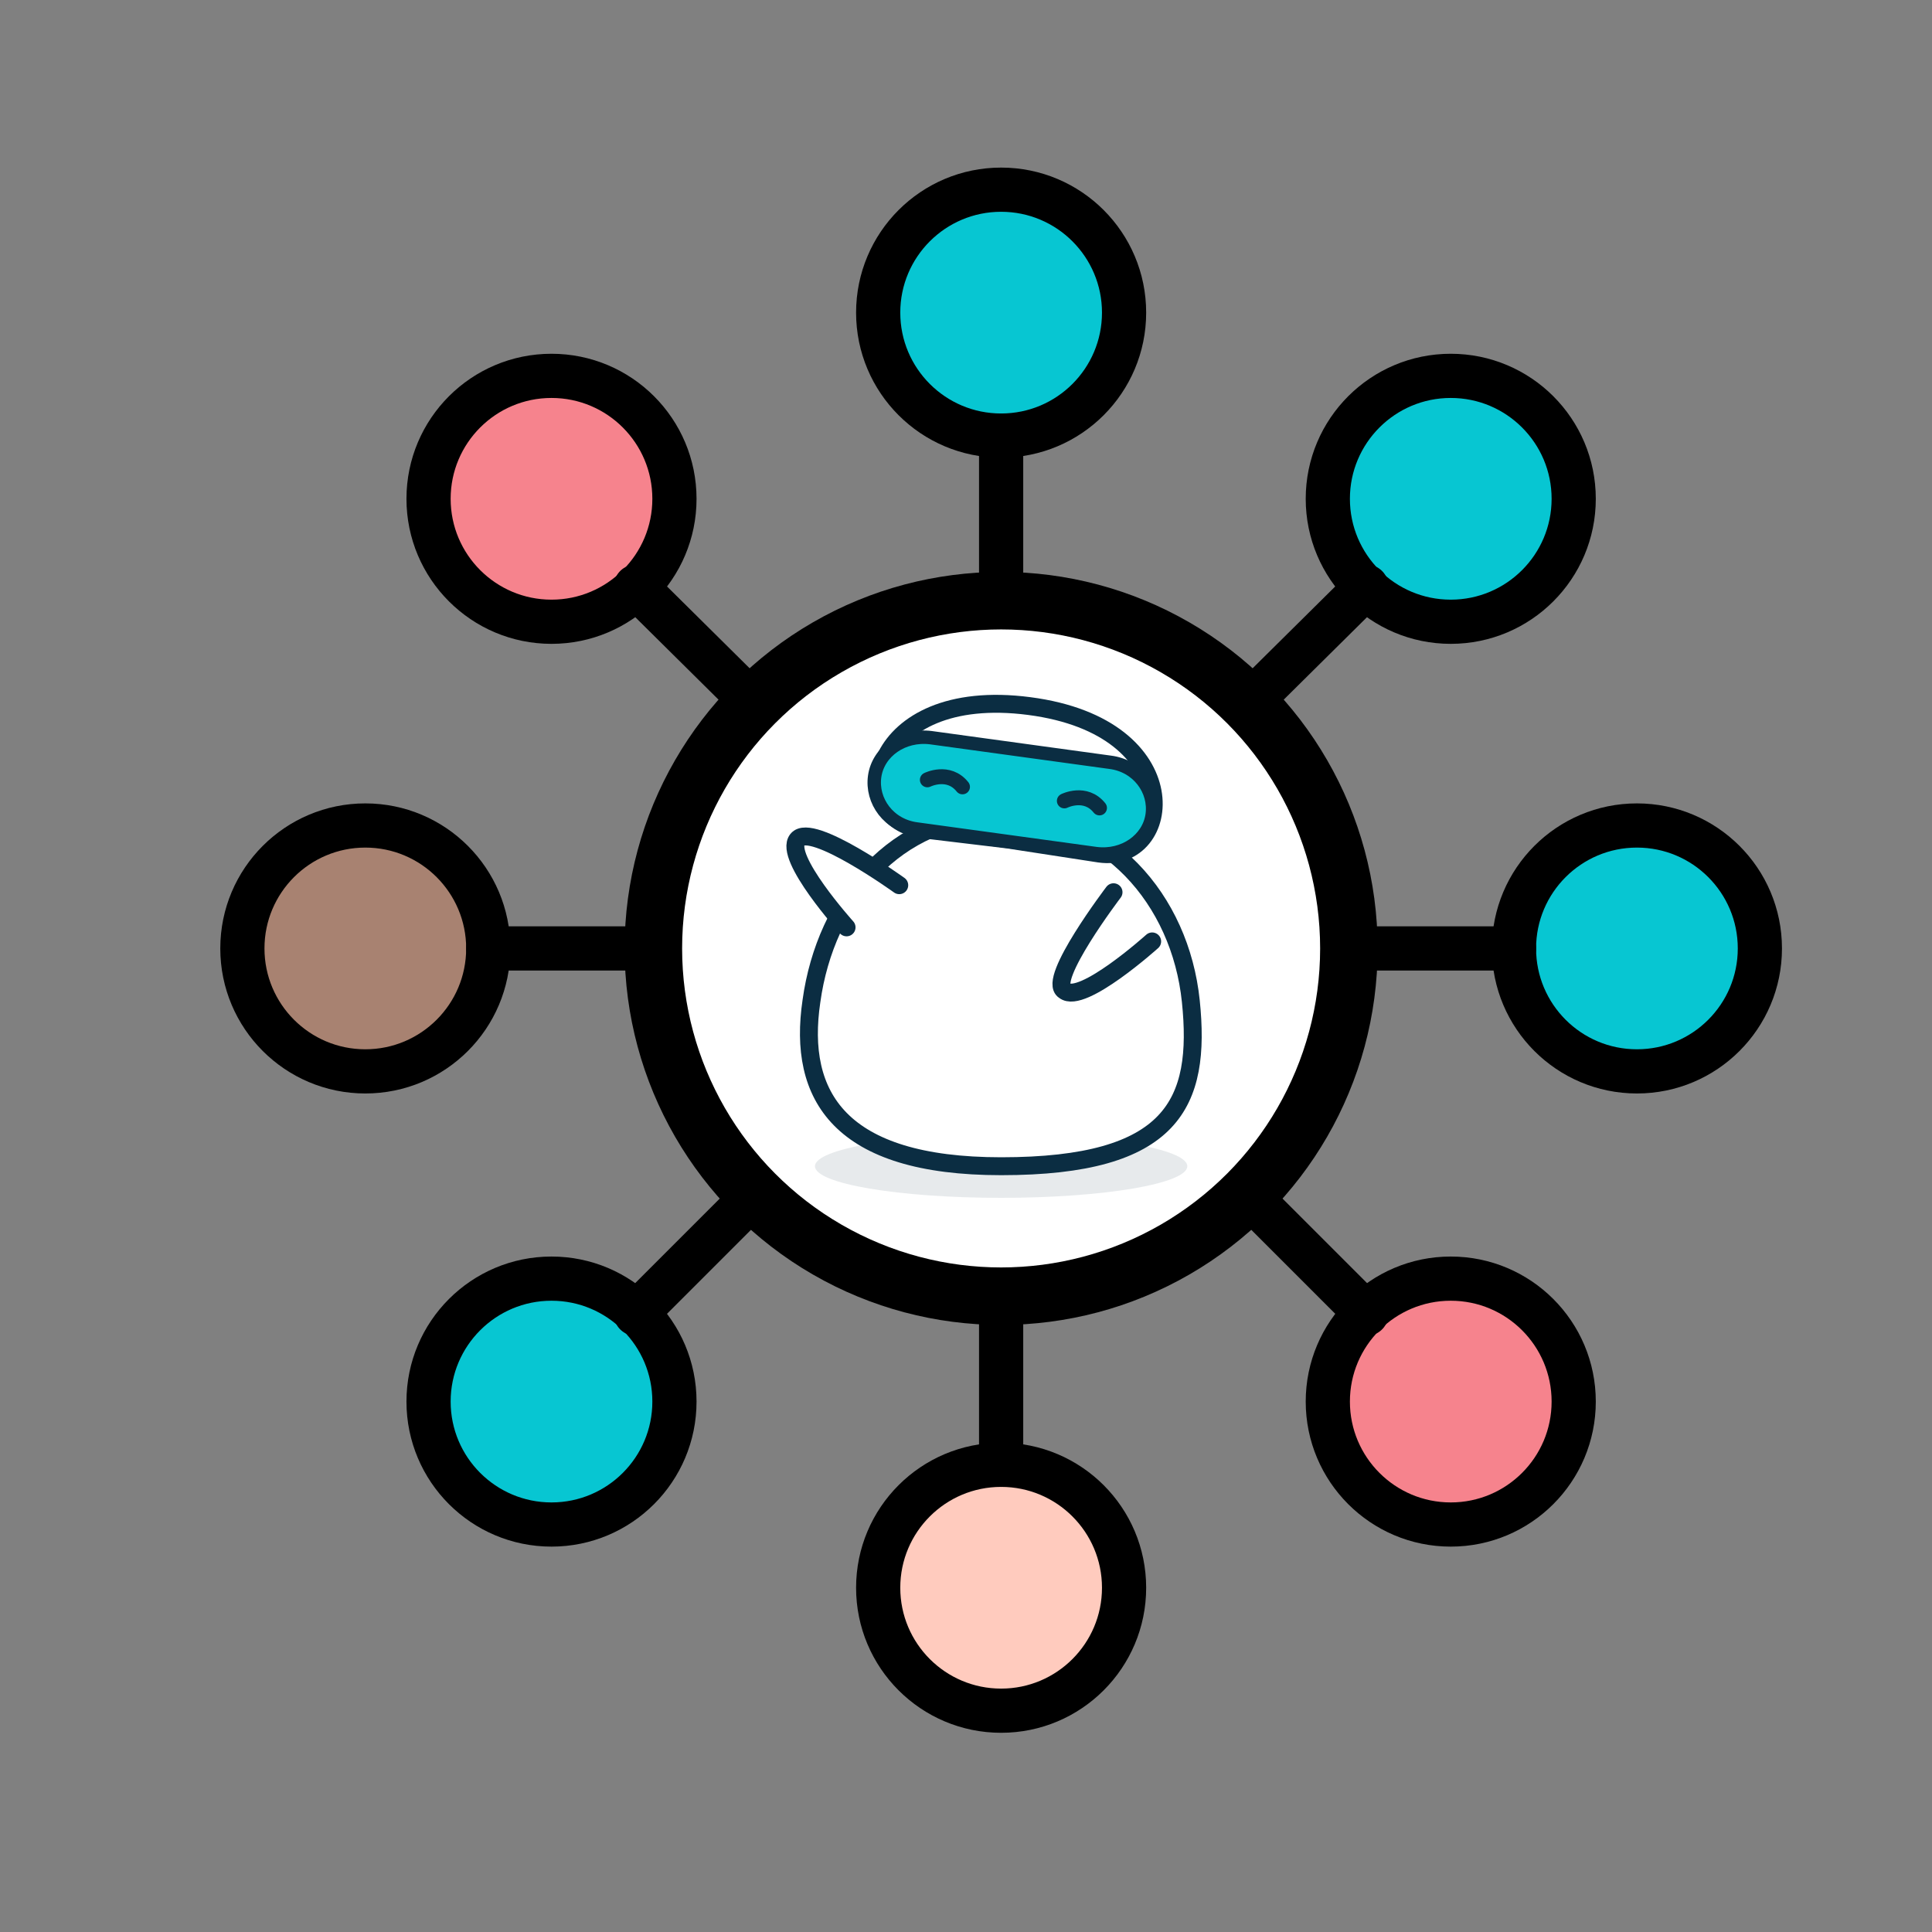 <?xml version="1.0" encoding="utf-8"?>
<!-- Generator: Adobe Illustrator 25.2.1, SVG Export Plug-In . SVG Version: 6.00 Build 0)  -->
<svg version="1.1" id="Layer_1" xmlns="http://www.w3.org/2000/svg" xmlns:xlink="http://www.w3.org/1999/xlink" x="0px" y="0px"
	 width="55px" height="55px" viewBox="0 0 55 55" style="enable-background:new 0 0 55 55;" xml:space="preserve">
<rect x="0" y="0" width="55" height="55" fill="#808080" stroke="none"/>
<style type="text/css">
	.st0{fill:#07C6D2;}
	.st1{fill:#A88271;}
	.st2{fill:#FFCBBE;}
	.st3{fill:#F6838D;}
	.st4{fill:none;stroke:#000000;stroke-width:1.258;stroke-linecap:round;stroke-linejoin:round;stroke-miterlimit:10;}
	.st5{fill:#FFFFFF;stroke:#000000;stroke-width:1.637;stroke-linecap:round;stroke-linejoin:round;stroke-miterlimit:10;}
	.st6{opacity:0.1;fill:#0B2D42;}
	.st7{fill:#FFFFFF;stroke:#0B2D42;stroke-width:0.51;stroke-linecap:round;stroke-linejoin:round;}
	.st8{fill:#07C6D2;stroke:#0B2D42;stroke-width:0.382;stroke-linecap:round;stroke-linejoin:round;}
	.st9{fill:none;stroke:#0A2E43;stroke-width:0.425;stroke-linecap:round;stroke-linejoin:round;}
</style>
<g>
	<g>
		<circle class="st0" cx="46.6" cy="27" r="3.5"/>
		<circle class="st1" cx="10.4" cy="27" r="3.5"/>
		<circle class="st0" cx="28.5" cy="8.9" r="3.5"/>
		<circle class="st2" cx="28.5" cy="45.2" r="3.5"/>
		<circle class="st0" cx="41.3" cy="14.2" r="3.5"/>
		<circle class="st0" cx="15.9" cy="40" r="3.5"/>
		<circle class="st3" cx="41.3" cy="39.9" r="3.5"/>
		<circle class="st3" cx="15.7" cy="14.2" r="3.5"/>
		<g>
			<circle class="st4" cx="28.5" cy="8.9" r="3.5"/>
			<line class="st4" x1="28.5" y1="12.4" x2="28.5" y2="27"/>
		</g>
		<g>
			<circle class="st4" cx="28.5" cy="45.2" r="3.5"/>
			<line class="st4" x1="28.5" y1="41.7" x2="28.5" y2="27"/>
		</g>
		<g>
			<circle class="st4" cx="15.7" cy="14.2" r="3.5"/>
			<line class="st4" x1="18.1" y1="16.7" x2="28.5" y2="27"/>
		</g>
		<g>
			<circle class="st4" cx="10.4" cy="27" r="3.5"/>
			<line class="st4" x1="13.9" y1="27" x2="28.5" y2="27"/>
		</g>
		<g>
			<circle class="st4" cx="41.3" cy="39.9" r="3.5"/>
			<line class="st4" x1="38.9" y1="37.4" x2="28.5" y2="27"/>
		</g>
		<g>
			<circle class="st4" cx="46.6" cy="27" r="3.5"/>
			<line class="st4" x1="43.1" y1="27" x2="28.5" y2="27"/>
		</g>
		<g>
			<circle class="st4" cx="41.3" cy="14.2" r="3.5"/>
			<line class="st4" x1="38.9" y1="16.7" x2="28.5" y2="27"/>
		</g>
		<g>
			<circle class="st4" cx="15.7" cy="39.9" r="3.5"/>
			<line class="st4" x1="18.1" y1="37.4" x2="28.5" y2="27"/>
		</g>
		<circle class="st5" cx="28.5" cy="27" r="9.9"/>
	</g>
	<g>
		<ellipse class="st6" cx="28.5" cy="33.2" rx="5.3" ry="0.9"/>
		<path class="st7" d="M23.1,28.5c-0.4,2.7,0.8,4.7,5.4,4.7c4.9,0,5.7-1.8,5.4-4.7c-0.3-2.9-2.4-5.3-5.4-5.3S23.5,25.6,23.1,28.5z"
			/>
		<path class="st7" d="M31.7,25.4c0,0-1.9,2.5-1.4,2.8c0.5,0.4,2.5-1.4,2.5-1.4"/>
		<path class="st7" d="M25.6,25.2c0,0-2.5-1.8-2.9-1.3c-0.4,0.5,1.4,2.5,1.4,2.5"/>
		<path class="st7" d="M28.7,23.9l2.6,0.4c2.1,0.3,2.6-3.6-2-4.2s-5.2,3.2-3.1,3.5L28.7,23.9z"/>
		<path class="st8" d="M26.1,23.6c-0.8-0.1-1.3-0.8-1.2-1.5c0.1-0.7,0.8-1.2,1.6-1.1l5.1,0.7c0.8,0.1,1.3,0.8,1.2,1.5
			c-0.1,0.7-0.8,1.2-1.6,1.1L26.1,23.6z"/>
		<path class="st9" d="M26.4,22.2c0,0,0.6-0.3,1,0.2"/>
		<path class="st9" d="M30.3,22.8c0,0,0.6-0.3,1,0.2"/>
	</g>
</g>
</svg>
